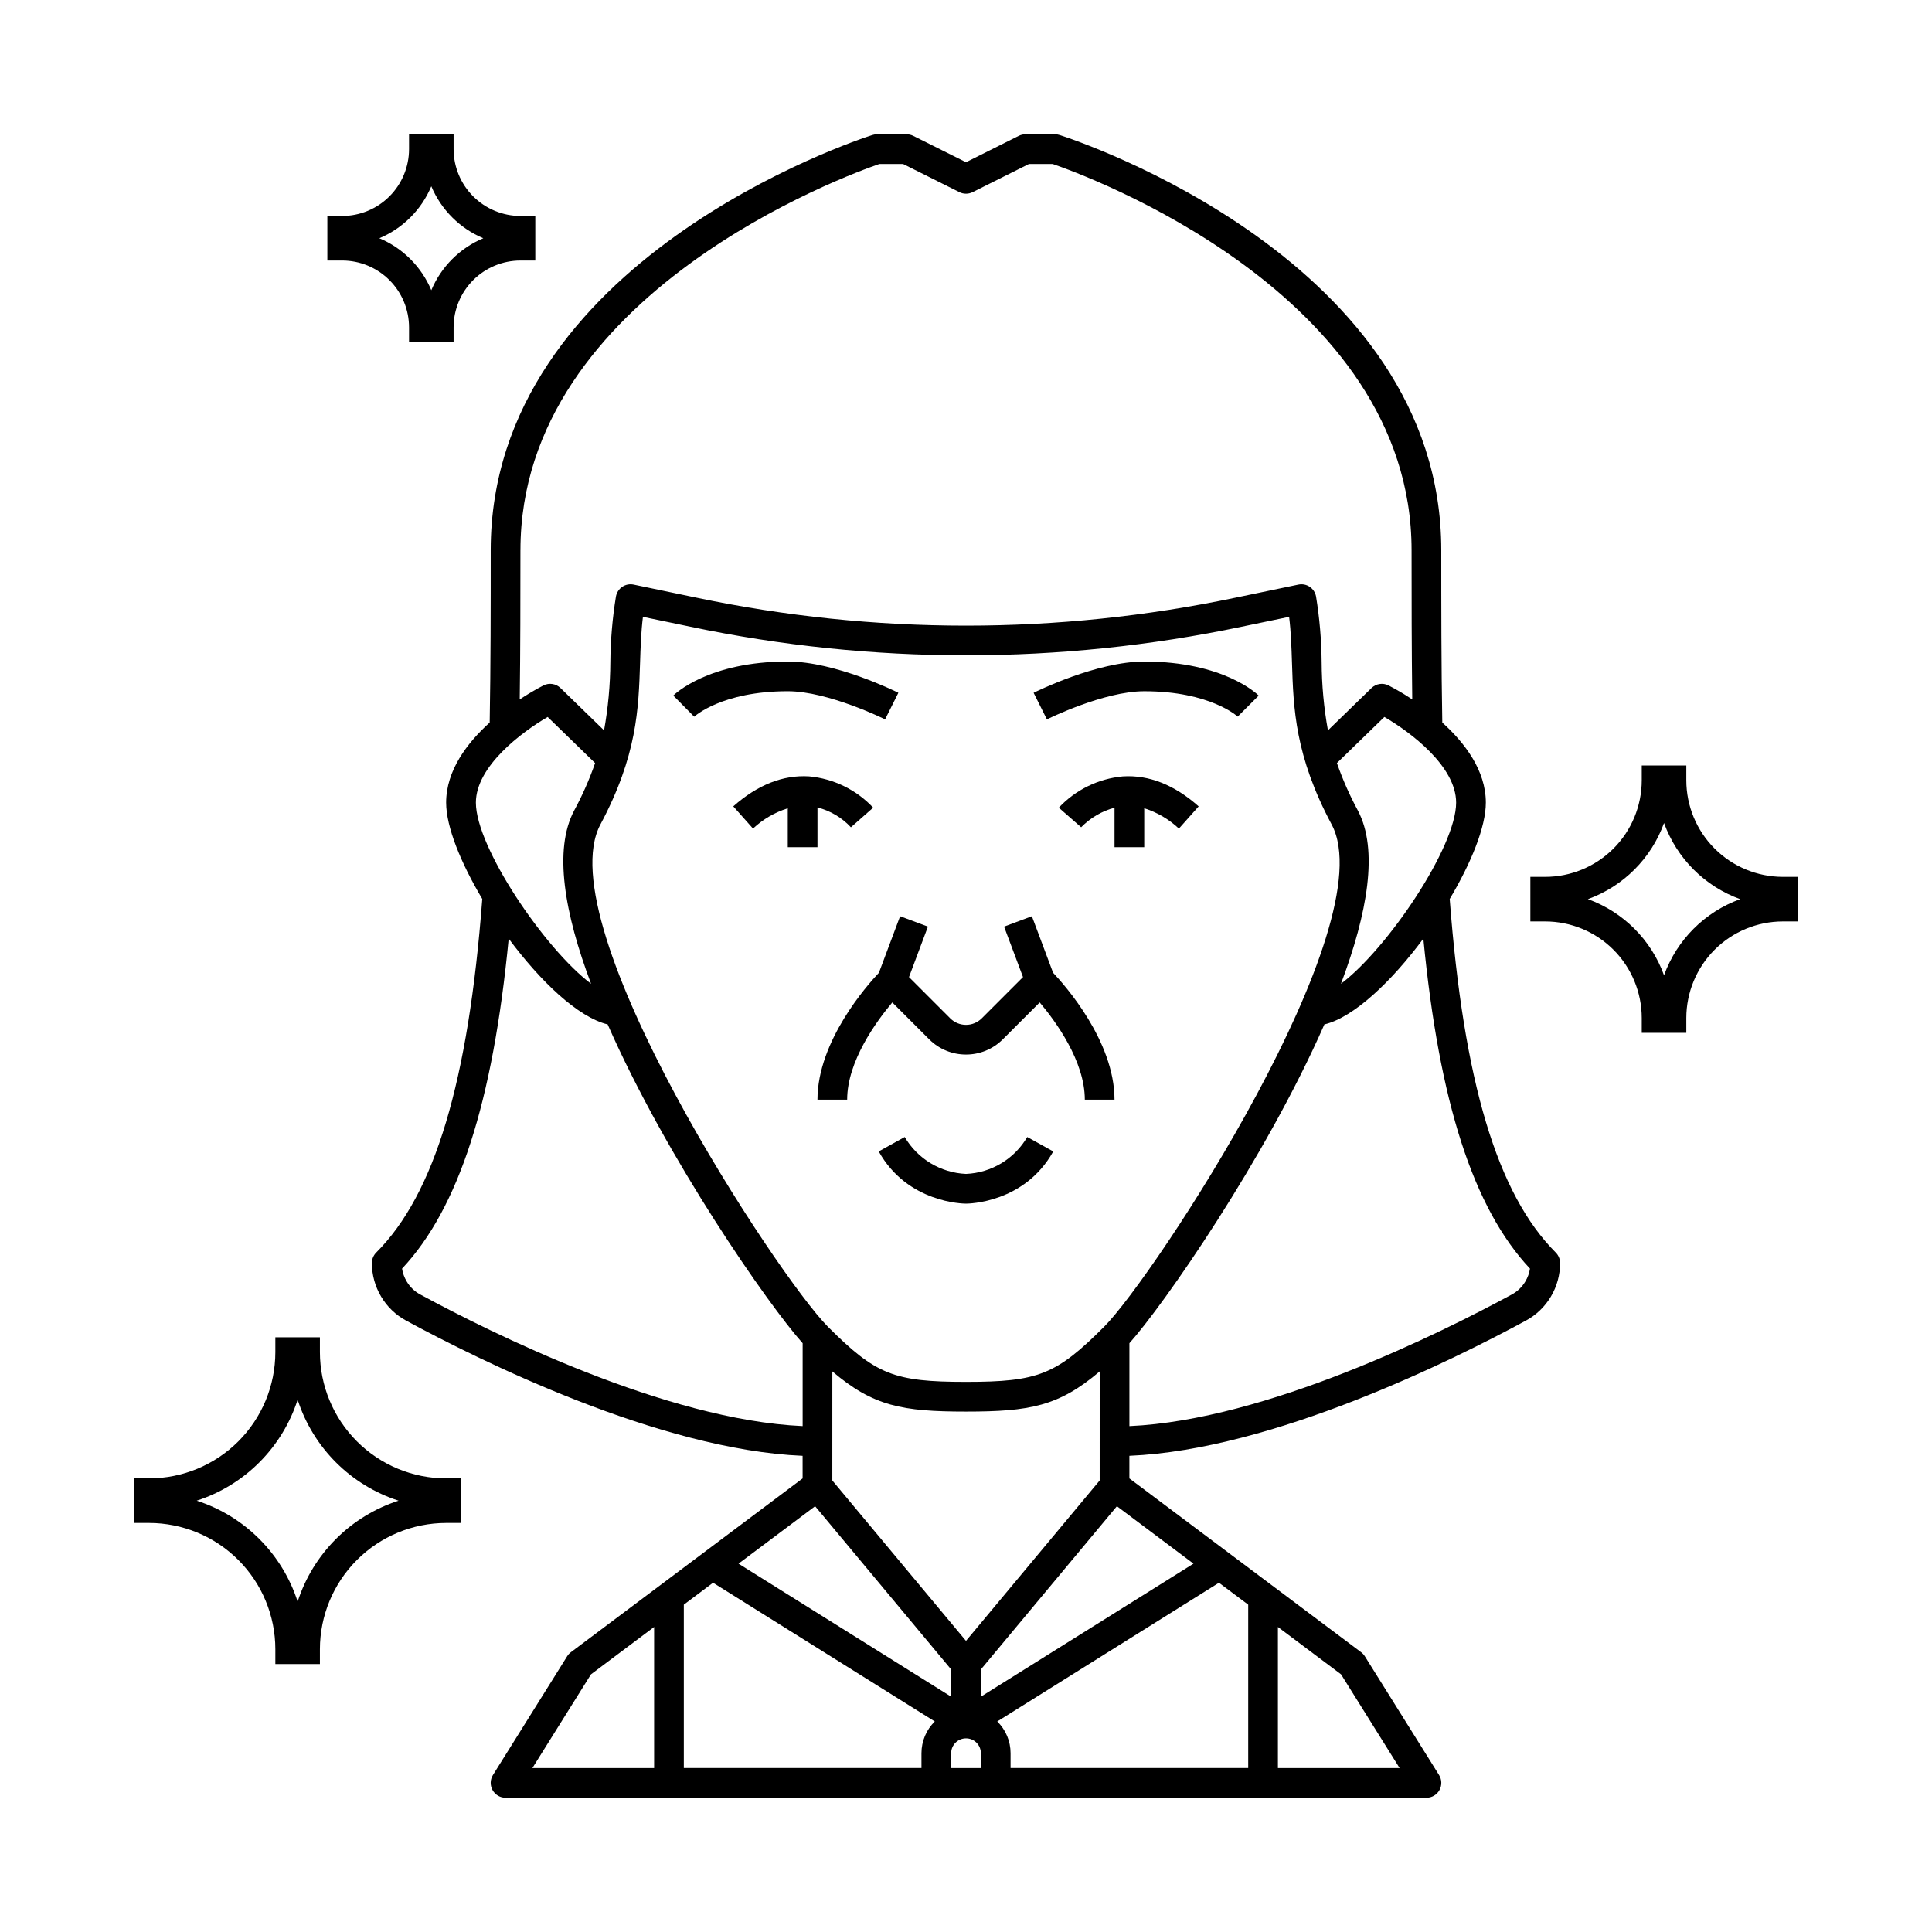 <?xml version="1.0" encoding="UTF-8"?>
<!-- Uploaded to: ICON Repo, www.iconrepo.com, Generator: ICON Repo Mixer Tools -->
<svg fill="#000000" width="800px" height="800px" version="1.1" viewBox="144 144 512 512" xmlns="http://www.w3.org/2000/svg">
 <g>
  <path d="m378.56 334.64 3.519-7.043c-0.676-0.34-16.715-8.289-29.312-8.289-21.07 0-29.969 8.66-30.336 9.023l5.539 5.602c0.066-0.059 7.281-6.75 24.797-6.75 10.723 0 25.645 7.379 25.793 7.457z"/>
  <path d="m360.64 368.51v-10.527c3.398 0.867 6.473 2.691 8.859 5.258l5.902-5.199c-4.461-4.754-10.508-7.707-17-8.297-6.887-0.422-13.645 2.242-20.074 7.949l5.231 5.883c2.625-2.465 5.773-4.301 9.211-5.367v10.301z"/>
  <path d="m417.46 386.81-7.371 2.754 5.016 13.371-10.93 10.934c-1.109 1.105-2.609 1.73-4.176 1.73s-3.07-0.625-4.176-1.73l-10.93-10.934 5.016-13.371-7.371-2.754-5.617 14.984c-3.019 3.184-16.285 18.066-16.285 33.625h7.871c0-10.195 7.766-20.781 11.965-25.766l9.785 9.785c5.383 5.371 14.102 5.371 19.484 0l9.789-9.789c4.195 4.969 11.957 15.535 11.957 25.77h7.871c0-15.562-13.262-30.441-16.281-33.629z"/>
  <path d="m417.92 327.6 3.519 7.043c0.148-0.078 15.039-7.457 25.793-7.457 17.516 0 24.73 6.691 24.77 6.719l5.566-5.566c-0.367-0.367-9.266-9.027-30.336-9.027-12.594 0-28.633 7.949-29.312 8.289z"/>
  <path d="m441.59 349.75c-6.492 0.59-12.543 3.543-17 8.297l5.926 5.184c2.434-2.484 5.484-4.277 8.844-5.191v10.473h7.871v-10.316c3.43 1.082 6.57 2.922 9.191 5.387l5.231-5.883c-6.418-5.707-13.152-8.375-20.062-7.949z"/>
  <path d="m400 455.1c-6.723-0.297-12.836-3.981-16.242-9.785l-6.887 3.824c7.606 13.676 22.496 13.836 23.129 13.836 0.629 0 15.523-0.156 23.121-13.832l-6.887-3.824h-0.004c-3.394 5.809-9.508 9.496-16.23 9.781z"/>
  <path d="m556.29 475.94c-15.492-15.492-24.426-45.301-28.102-93.699 5.699-9.566 9.574-19.121 9.574-25.535 0-8.527-5.57-15.836-11.539-21.223-0.27-15.234-0.27-30.707-0.27-45.691 0-76.773-97.008-108.7-101.14-110.01-0.387-0.125-0.789-0.191-1.199-0.195h-7.871c-0.609 0-1.215 0.141-1.762 0.414l-13.98 6.992-13.984-6.992c-0.547-0.273-1.148-0.414-1.762-0.414h-7.871c-0.406 0.004-0.812 0.07-1.199 0.195-4.129 1.312-101.14 33.238-101.14 110.01 0 14.984 0 30.457-0.27 45.688-5.969 5.391-11.539 12.699-11.539 21.227 0 6.414 3.879 15.969 9.574 25.531-3.676 48.398-12.609 78.207-28.102 93.699-0.738 0.738-1.152 1.742-1.152 2.785 0 3.125 0.84 6.191 2.438 8.875 1.586 2.688 3.879 4.891 6.625 6.375 19.246 10.43 67.043 34.242 105.08 35.832l0.004 5.988-61.402 46.055c-0.391 0.289-0.727 0.648-0.984 1.062l-19.68 31.488c-0.758 1.215-0.797 2.742-0.102 3.996 0.695 1.254 2.016 2.027 3.445 2.023h244.04c1.43 0.004 2.754-0.77 3.449-2.023 0.695-1.254 0.656-2.781-0.105-3.996l-19.68-31.488c-0.258-0.414-0.594-0.773-0.984-1.062l-61.402-46.055v-5.992c38.039-1.59 85.832-25.387 105.06-35.816 2.754-1.48 5.047-3.684 6.641-6.371 1.602-2.691 2.445-5.762 2.441-8.891 0-1.043-0.414-2.043-1.152-2.781zm-26.398-119.23c0 11.785-18.172 38.699-30.52 48 7.023-18.637 10-35.543 4.473-45.914v-0.004c-2.18-4.035-4.035-8.242-5.547-12.574l12.578-12.219c6.93 4.027 19.016 13.066 19.016 22.711zm-94.465 179.63-35.426 42.508-35.426-42.508 0.004-28.898c10.824 9.215 18.527 10.641 35.426 10.641 16.895 0 24.602-1.426 35.426-10.641zm-27.148 63.867 58.758-36.766 7.75 5.809v43.297h-62.977v-3.938c0.004-3.16-1.27-6.191-3.527-8.406zm-20.082 8.402v3.938h-62.977v-43.297l7.75-5.812 58.758 36.766c-2.258 2.215-3.531 5.246-3.531 8.406zm48.387-112.99c-12.684 12.684-17.469 14.594-36.578 14.594s-23.895-1.91-36.578-14.59c-13.301-13.301-74.516-106.5-60.316-133.12 9.73-18.238 10.129-30.73 10.512-42.809 0.133-4.133 0.258-8.098 0.758-12.223l12.578 2.617h-0.004c48.176 10.105 97.922 10.105 146.1 0l12.578-2.617c0.5 4.133 0.625 8.086 0.758 12.223 0.383 12.078 0.789 24.574 10.512 42.809 14.199 26.621-47.02 119.82-60.32 133.12zm-154.66-205.82c0-68.152 87.242-99.641 95.109-102.34h6.297l14.914 7.457c1.105 0.555 2.41 0.555 3.519 0l14.914-7.457h6.297c7.867 2.688 95.109 34.109 95.109 102.34 0 12.973 0.012 26.305 0.18 39.559h0.004c-2.031-1.355-4.133-2.598-6.301-3.719-1.496-0.75-3.301-0.469-4.5 0.695l-11.543 11.219h-0.004c-1.082-5.977-1.641-12.035-1.668-18.105-0.051-5.824-0.547-11.633-1.484-17.379-0.191-1.043-0.793-1.965-1.676-2.559-0.879-0.594-1.961-0.805-3-0.59l-16.652 3.465c-47.109 9.887-95.762 9.887-142.88 0l-16.648-3.465c-1.039-0.215-2.121-0.004-3.004 0.59-0.879 0.594-1.48 1.516-1.672 2.559-0.938 5.746-1.434 11.555-1.484 17.379-0.031 6.07-0.59 12.129-1.672 18.105l-11.543-11.219c-1.199-1.164-3.008-1.445-4.504-0.695-2.164 1.121-4.269 2.363-6.297 3.719 0.176-13.254 0.184-26.586 0.184-39.559zm7.207 44.203 12.578 12.219c-1.508 4.332-3.363 8.539-5.543 12.574-5.531 10.371-2.559 27.277 4.473 45.914-12.352-9.297-30.523-36.211-30.523-47.996 0-9.617 12.09-18.668 19.02-22.711zm-33.766 153.05c-1.492-0.805-2.738-2.004-3.598-3.469-0.617-1.035-1.031-2.184-1.219-3.379 15.004-15.996 24.066-44.043 28.262-87.457 8.391 11.324 18.418 20.859 26.227 22.73 15.742 35.832 42.734 74.531 51.672 84.488v21.965c-36.293-1.617-82.621-24.727-101.34-34.879zm104.65 56.113 36.055 43.262v7.215l-56.352-35.258zm-59.395 44.547 16.73-12.547v37.391h-32.262zm99.387 24.844h-3.938v-3.938c0-2.172 1.762-3.934 3.938-3.934 2.172 0 3.934 1.762 3.934 3.934v3.938zm114.91 0h-32.258v-37.391l16.727 12.547zm-54.629-54.172-56.352 35.258v-7.215l36.055-43.266zm87.945-74.785c-0.863 1.465-2.113 2.664-3.609 3.469-18.695 10.145-65.031 33.258-101.32 34.867v-21.969c8.938-9.957 35.93-48.656 51.672-84.488 7.805-1.863 17.836-11.406 26.227-22.73 4.195 43.418 13.258 71.461 28.262 87.457h-0.004c-0.188 1.199-0.605 2.348-1.227 3.391z"/>
  <path d="m264.21 234.69h-11.809v-3.938c-0.004-4.695-1.875-9.199-5.195-12.52-3.32-3.32-7.82-5.188-12.516-5.191h-3.938v-11.809h3.938c4.695-0.004 9.195-1.875 12.516-5.195 3.32-3.32 5.191-7.82 5.195-12.516v-3.938h11.809v3.938c0.004 4.695 1.871 9.195 5.191 12.516 3.32 3.32 7.824 5.191 12.52 5.195h3.938v11.809h-3.938c-4.695 0.004-9.199 1.871-12.52 5.191-3.32 3.32-5.188 7.824-5.191 12.52zm-19.68-27.555c6.219 2.609 11.164 7.559 13.773 13.777 2.609-6.219 7.559-11.168 13.777-13.777-6.219-2.609-11.168-7.555-13.777-13.773-2.609 6.219-7.555 11.164-13.773 13.773z"/>
  <path d="m228.78 584.99h-11.809v-3.938c-0.008-8.871-3.535-17.375-9.809-23.645-6.273-6.273-14.777-9.801-23.645-9.812h-3.938v-11.809h3.938c8.867-0.008 17.371-3.535 23.645-9.809 6.273-6.273 9.801-14.777 9.809-23.645v-3.938h11.809v3.938c0.012 8.867 3.539 17.371 9.812 23.645 6.269 6.273 14.773 9.801 23.645 9.809h3.938v11.809h-3.938c-8.871 0.012-17.375 3.539-23.645 9.812-6.273 6.269-9.801 14.773-9.812 23.645zm-32.648-43.297c12.695 4.102 22.645 14.051 26.746 26.746 4.102-12.695 14.051-22.645 26.746-26.746-12.695-4.102-22.645-14.055-26.746-26.746-4.102 12.691-14.051 22.645-26.746 26.746z"/>
  <path d="m590.89 417.71h-11.809v-3.938c-0.008-6.781-2.703-13.285-7.5-18.082-4.797-4.797-11.301-7.492-18.082-7.5h-3.938v-11.809h3.938c6.781-0.008 13.285-2.707 18.082-7.5 4.797-4.797 7.492-11.301 7.5-18.086v-3.938h11.809v3.938c0.008 6.785 2.707 13.289 7.504 18.086 4.793 4.793 11.297 7.492 18.082 7.5h3.938v11.809h-3.938c-6.785 0.008-13.289 2.703-18.082 7.5-4.797 4.797-7.496 11.301-7.504 18.082zm-26.078-35.426c9.387 3.398 16.777 10.789 20.176 20.176 3.394-9.387 10.789-16.777 20.176-20.176-9.387-3.394-16.781-10.789-20.176-20.176-3.398 9.387-10.789 16.781-20.176 20.176z"/>
 </g>
</svg>